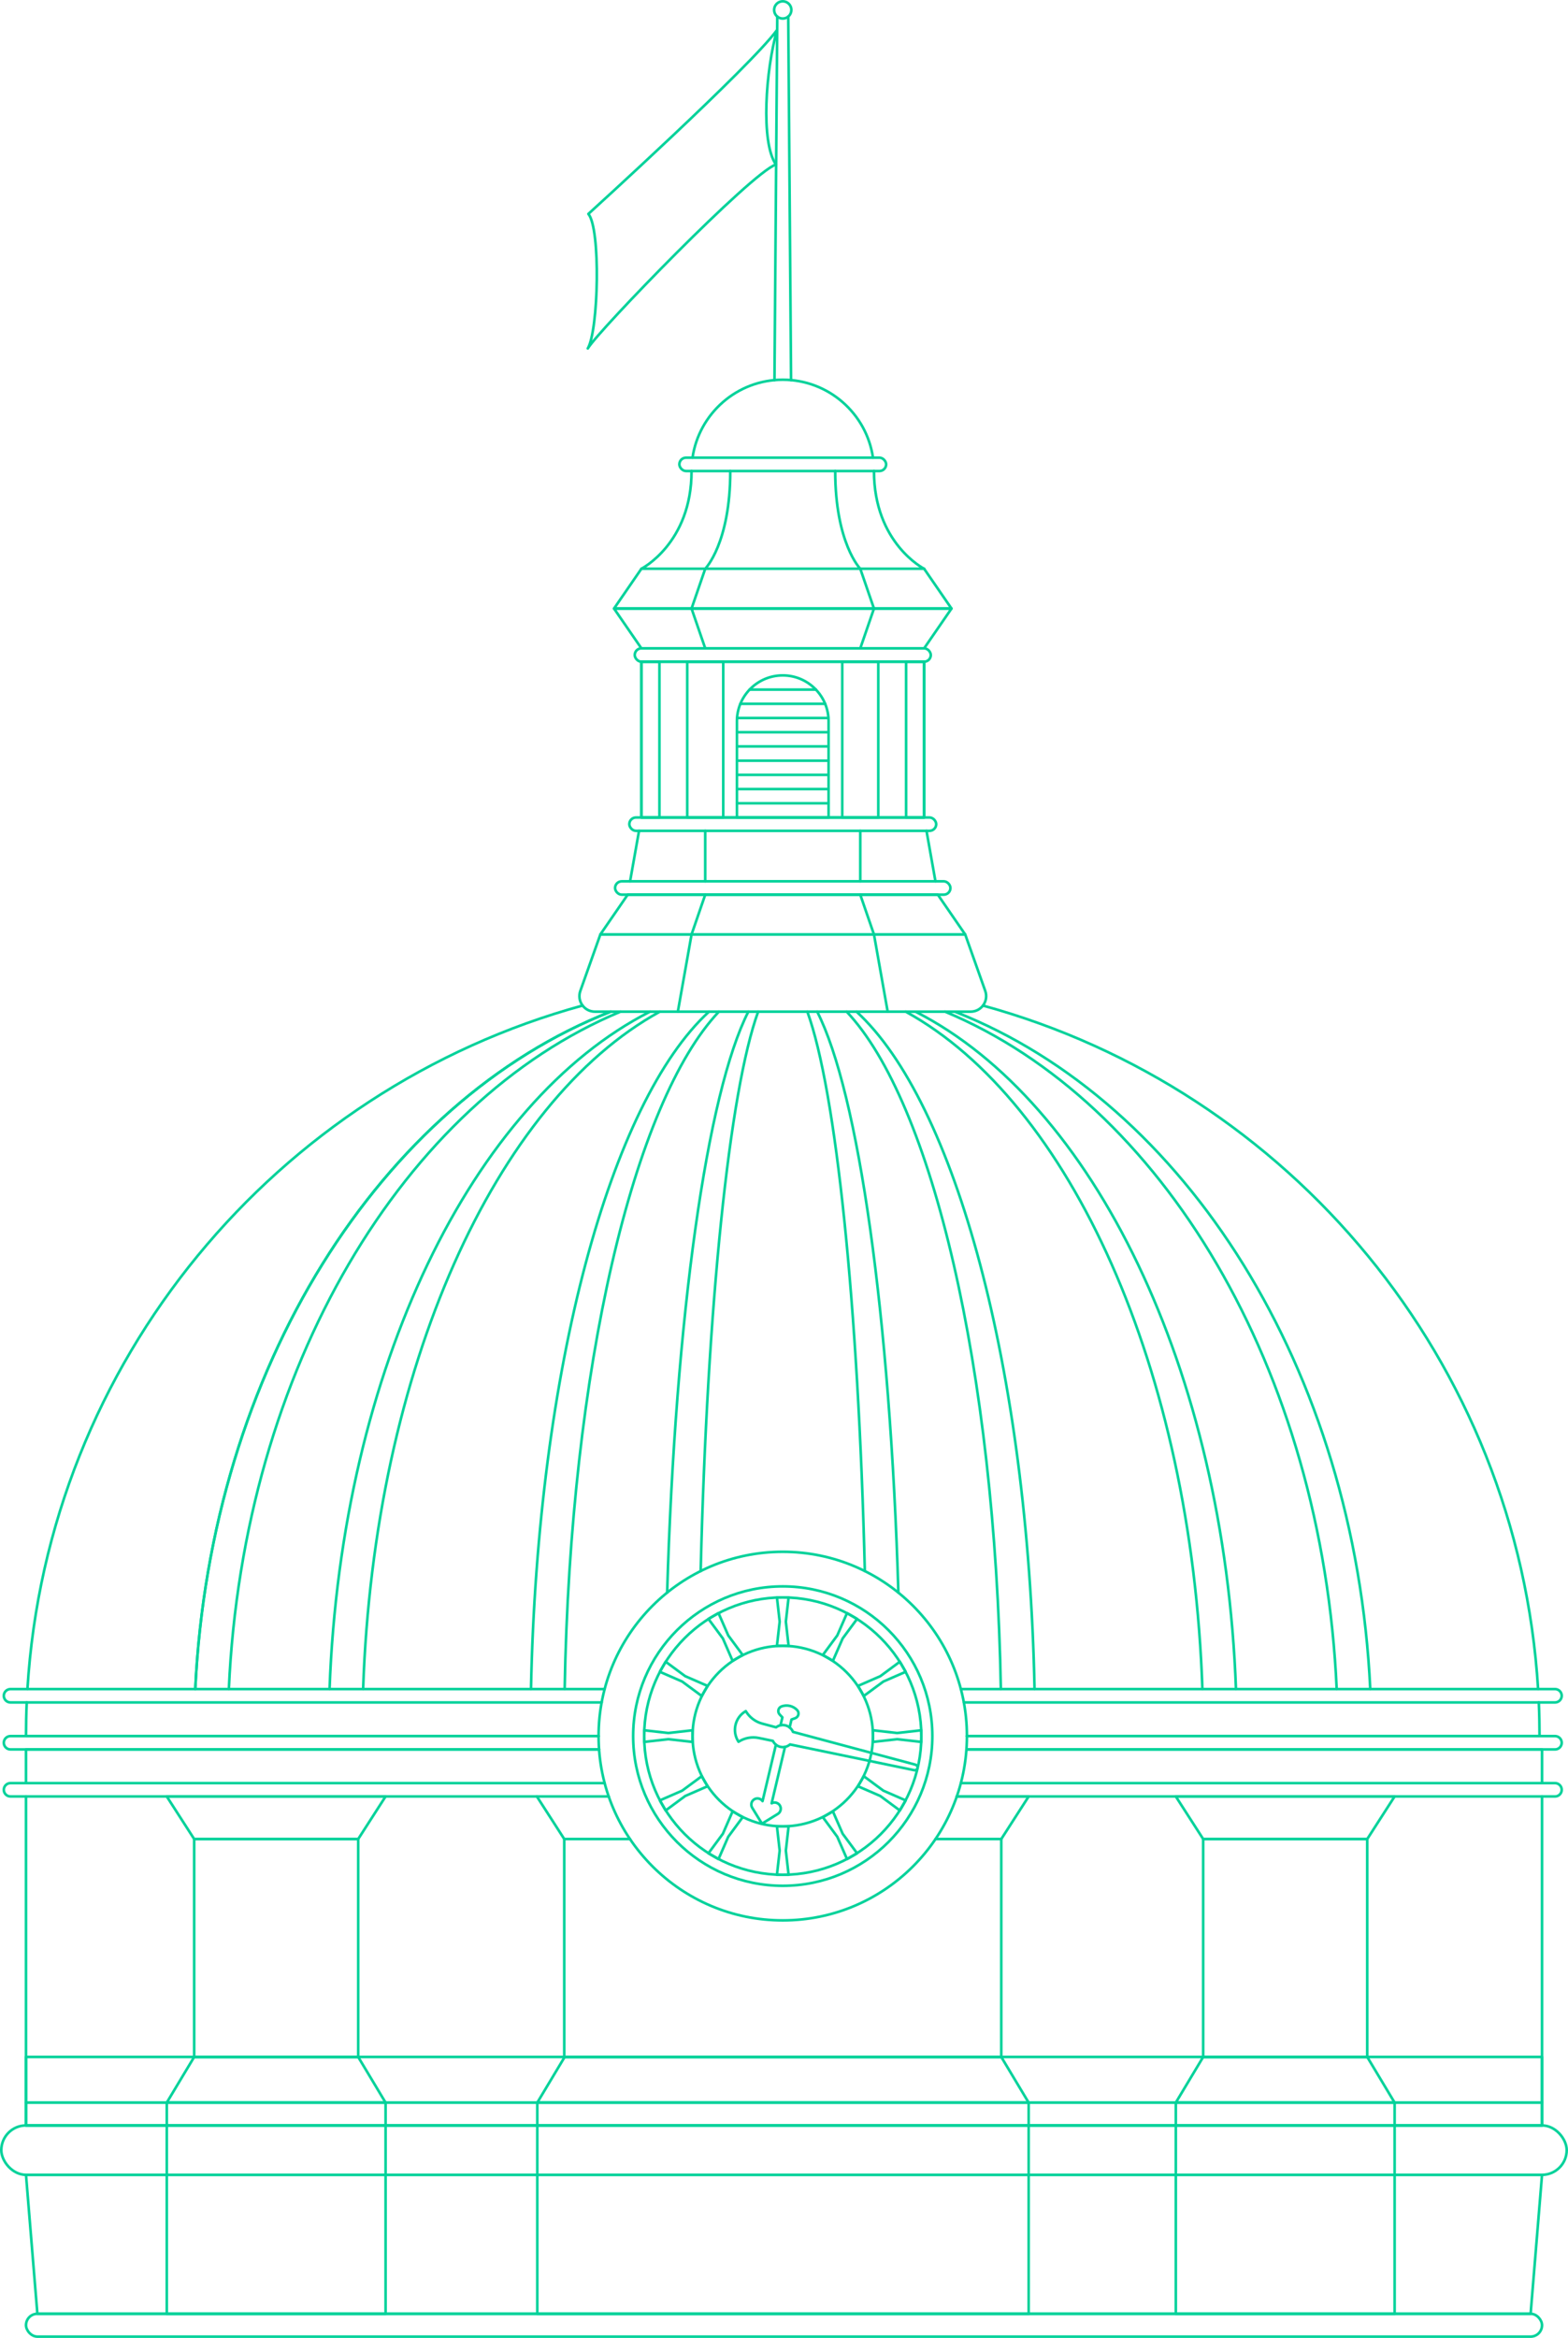 <?xml version="1.0" encoding="UTF-8"?> <svg xmlns="http://www.w3.org/2000/svg" id="Layer_1" data-name="Layer 1" viewBox="0 0 601.94 896.86"><defs><style> .cls-1 { fill: none; stroke: #00d29a; stroke-linecap: round; stroke-linejoin: round; } </style></defs><circle class="cls-1" cx="300.49" cy="665.99" r="70.7"></circle><circle class="cls-1" cx="300.49" cy="665.99" r="53.2"></circle><circle class="cls-1" cx="300.49" cy="665.99" r="34.63"></circle><circle class="cls-1" cx="300.49" cy="665.99" r="57.43"></circle><path class="cls-1" d="M229.98,671.11H4.02c-1.41,0-2.56-1.15-2.56-2.56h0c0-1.41,1.15-2.56,2.56-2.56h225.78"></path><path class="cls-1" d="M233.68,689.15H4.02c-1.41,0-2.56-1.15-2.56-2.56h0c0-1.41,1.15-2.56,2.56-2.56h228.1"></path><path class="cls-1" d="M368.87,684.03h228.1c1.41,0,2.56,1.15,2.56,2.56h0c0,1.41-1.15,2.56-2.56,2.56h-229.66"></path><rect class="cls-1" x=".5" y="815.35" width="600.94" height="18.95" rx="9.48" ry="9.48"></rect><polyline class="cls-1" points="9.98 684.03 9.98 671.11 229.98 671.11"></polyline><polyline class="cls-1" points="591.97 689.15 591.97 815.35 9.98 815.35 9.98 705.48 9.98 689.15"></polyline><polyline class="cls-1" points="371.06 671.11 591.97 671.11 591.97 684.03"></polyline><rect class="cls-1" x="74.54" y="705.48" width="62.97" height="83.6"></rect><rect class="cls-1" x="461.89" y="705.48" width="62.97" height="83.6"></rect><rect class="cls-1" x="9.98" y="806.59" width="581.99" height="8.76"></rect><rect class="cls-1" x="9.98" y="887.6" width="581.99" height="8.76" rx="4.38" ry="4.38"></rect><rect class="cls-1" x="9.98" y="789.08" width="581.99" height="17.51"></rect><polygon class="cls-1" points="587.59 887.6 14.35 887.6 9.98 834.3 591.97 834.3 587.59 887.6"></polygon><path class="cls-1" d="M74.96,647.96c5.86-122.94,71.18-225.22,159.46-259.87"></path><path class="cls-1" d="M229.8,665.99H9.98c0-4.33.09-8.63.28-12.91"></path><path class="cls-1" d="M590.73,653.08c.19,4.28.28,8.59.28,12.91h-219.82"></path><path class="cls-1" d="M230.98,653.08H4.02c-1.41,0-2.56-1.15-2.56-2.56h0c0-1.41,1.15-2.56,2.56-2.56h228.1"></path><path class="cls-1" d="M368.87,647.96h228.1c1.41,0,2.56,1.15,2.56,2.56h0c0,1.41-1.15,2.56-2.56,2.56h-226.96"></path><path class="cls-1" d="M371.19,665.99h225.78c1.41,0,2.56,1.15,2.56,2.56h0c0,1.41-1.15,2.56-2.56,2.56h-225.91"></path><path class="cls-1" d="M352.24,677.98c0-.49-.38-.9-.85-1.03l-46.97-12.57c-.5-1.21-1.56-2.18-2.93-2.51-1.29-.31-2.58.01-3.56.76l-5.34-1.43c-2.56-.69-4.77-2.33-6.16-4.58l-.13-.21h0c-4.15,2.38-5.43,7.77-2.79,11.76h0s.21-.13.21-.13c2.26-1.39,4.96-1.86,7.56-1.33l5.42,1.12c.54,1.11,1.55,1.97,2.84,2.28,1.38.33,2.75-.06,3.75-.92l47.66,9.88c.67.14,1.32-.36,1.31-1.09Z"></path><path class="cls-1" d="M297.86,669.31l-5.13,21.63c-.71-1.04-2.11-1.35-3.19-.69h0c-1.11.68-1.45,2.14-.77,3.25l2.51,4.08,1.24,2.01,4.02-2.48h0s2.07-1.27,2.07-1.27c1.11-.68,1.45-2.14.77-3.25-.67-1.08-2.06-1.43-3.16-.82l5.13-21.63"></path><path class="cls-1" d="M303.13,662.68l.72-3.04h0l1.43-.52c1.29-.47,1.68-2.1.74-3.1-1.53-1.62-3.88-2.18-5.98-1.42h0c-1.29.47-1.68,2.1-.74,3.1l1.05,1.11-.72,3.04"></path><polygon class="cls-1" points="285.11 634.88 281.24 637.12 277.51 628.55 271.96 621.04 275.83 618.81 279.56 627.37 285.11 634.88"></polygon><polygon class="cls-1" points="271.62 646.74 269.39 650.61 261.87 645.06 253.31 641.33 255.54 637.46 263.05 643.01 271.62 646.74"></polygon><polygon class="cls-1" points="265.86 663.76 265.86 668.23 256.58 667.18 247.29 668.23 247.29 663.76 256.58 664.81 265.86 663.76"></polygon><polygon class="cls-1" points="269.39 681.38 271.62 685.24 263.05 688.97 255.54 694.53 253.31 690.66 261.87 686.93 269.39 681.38"></polygon><polygon class="cls-1" points="281.24 694.87 285.11 697.1 279.56 704.62 275.83 713.18 271.96 710.95 277.51 703.44 281.24 694.87"></polygon><polygon class="cls-1" points="298.26 700.63 302.73 700.63 301.68 709.91 302.73 719.19 298.26 719.19 299.31 709.91 298.26 700.63"></polygon><polygon class="cls-1" points="315.88 697.1 319.74 694.87 323.48 703.44 329.03 710.95 325.16 713.18 321.43 704.62 315.88 697.1"></polygon><polygon class="cls-1" points="329.37 685.24 331.6 681.38 339.12 686.93 347.68 690.66 345.45 694.53 337.94 688.97 329.37 685.24"></polygon><polygon class="cls-1" points="335.13 668.23 335.13 663.76 344.41 664.81 353.69 663.76 353.69 668.23 344.41 667.18 335.13 668.23"></polygon><polygon class="cls-1" points="331.6 650.61 329.37 646.74 337.94 643.01 345.45 637.46 347.68 641.33 339.12 645.06 331.6 650.61"></polygon><polygon class="cls-1" points="319.74 637.12 315.88 634.88 321.43 627.37 325.16 618.81 329.03 621.04 323.48 628.55 319.74 637.12"></polygon><polygon class="cls-1" points="302.73 631.36 298.26 631.36 299.31 622.08 298.26 612.79 302.73 612.79 301.68 622.08 302.73 631.36"></polygon><polygon class="cls-1" points="137.51 705.48 74.54 705.48 64.02 689.15 148.02 689.15 137.51 705.48"></polygon><polygon class="cls-1" points="74.54 789.08 137.51 789.08 148.02 806.59 64.02 806.59 74.54 789.08"></polygon><polygon class="cls-1" points="461.89 789.08 524.87 789.08 535.38 806.59 451.38 806.59 461.89 789.08"></polygon><polygon class="cls-1" points="524.87 705.48 461.89 705.48 451.38 689.15 535.38 689.15 524.87 705.48"></polygon><rect class="cls-1" x="64.02" y="806.59" width="84" height="81.01"></rect><polygon class="cls-1" points="216.77 789.08 384.38 789.08 394.89 806.59 206.26 806.59 216.77 789.08"></polygon><rect class="cls-1" x="206.26" y="806.59" width="188.63" height="81.01"></rect><rect class="cls-1" x="451.38" y="806.59" width="84" height="81.01"></rect><polyline class="cls-1" points="206.1 689.15 216.61 705.48 241.84 705.48"></polyline><polyline class="cls-1" points="367.31 689.15 394.89 689.15 384.38 705.48 359.14 705.48"></polyline><polyline class="cls-1" points="384.38 705.48 384.38 789.08 216.61 789.08 216.61 705.48"></polyline><path class="cls-1" d="M372.61,388.09h-144.22c-4.11,0-6.99-4.07-5.61-7.95l7.69-21.66h140.07l7.69,21.66c1.38,3.88-1.5,7.95-5.61,7.95Z"></path><line class="cls-1" x1="265.48" y1="358.48" x2="260.22" y2="388.09"></line><line class="cls-1" x1="335.51" y1="358.48" x2="340.77" y2="388.09"></line><polygon class="cls-1" points="360.02 343.21 240.97 343.21 230.46 358.48 370.53 358.48 360.02 343.21"></polygon><line class="cls-1" x1="270.73" y1="343.21" x2="265.48" y2="358.48"></line><line class="cls-1" x1="330.25" y1="343.21" x2="335.51" y2="358.48"></line><polygon class="cls-1" points="246.23 248.72 354.76 248.72 365.27 233.45 235.72 233.45 246.23 248.72"></polygon><line class="cls-1" x1="330.25" y1="248.72" x2="335.51" y2="233.45"></line><line class="cls-1" x1="270.73" y1="248.72" x2="265.48" y2="233.45"></line><polygon class="cls-1" points="354.76 218.18 246.23 218.18 235.72 233.45 365.27 233.45 354.76 218.18"></polygon><line class="cls-1" x1="270.73" y1="218.18" x2="265.48" y2="233.45"></line><line class="cls-1" x1="330.25" y1="218.18" x2="335.51" y2="233.45"></line><rect class="cls-1" x="243.67" y="248.72" width="113.65" height="5.12" rx="2.56" ry="2.56"></rect><rect class="cls-1" x="260.8" y="175.57" width="79.38" height="5.12" rx="2.56" ry="2.56"></rect><rect class="cls-1" x="236.12" y="338.09" width="128.74" height="5.12" rx="2.56" ry="2.56"></rect><rect class="cls-1" x="246.23" y="253.84" width="108.53" height="59.76"></rect><line class="cls-1" x1="330.25" y1="338.09" x2="330.25" y2="318.72"></line><rect class="cls-1" x="263.82" y="253.84" width="13.83" height="59.76"></rect><rect class="cls-1" x="246.23" y="253.84" width="6.92" height="59.76"></rect><rect class="cls-1" x="323.34" y="253.84" width="13.83" height="59.76"></rect><rect class="cls-1" x="347.84" y="253.84" width="6.92" height="59.76"></rect><path class="cls-1" d="M300.49,259.09h0c9.71,0,17.59,7.88,17.59,17.59v36.92h-35.18v-36.92c0-9.71,7.88-17.59,17.59-17.59Z"></path><line class="cls-1" x1="287.77" y1="264.54" x2="313.22" y2="264.54"></line><line class="cls-1" x1="284.22" y1="269.99" x2="316.77" y2="269.99"></line><line class="cls-1" x1="282.95" y1="275.44" x2="318.04" y2="275.44"></line><line class="cls-1" x1="282.91" y1="280.89" x2="318.08" y2="280.89"></line><line class="cls-1" x1="282.91" y1="286.34" x2="318.08" y2="286.34"></line><line class="cls-1" x1="282.91" y1="291.8" x2="318.08" y2="291.8"></line><line class="cls-1" x1="282.91" y1="297.25" x2="318.08" y2="297.25"></line><line class="cls-1" x1="282.91" y1="302.7" x2="318.08" y2="302.7"></line><line class="cls-1" x1="282.91" y1="308.15" x2="318.08" y2="308.15"></line><path class="cls-1" d="M246.23,218.18s19.25-9.74,19.25-37.49"></path><path class="cls-1" d="M270.73,218.18s9.62-9.74,9.62-37.49"></path><path class="cls-1" d="M330.25,218.18s-9.62-9.74-9.62-37.49"></path><path class="cls-1" d="M354.76,218.18s-19.25-9.74-19.25-37.49"></path><rect class="cls-1" x="241.59" y="313.6" width="117.81" height="5.12" rx="2.56" ry="2.56"></rect><line class="cls-1" x1="359.11" y1="338.09" x2="355.67" y2="318.72"></line><line class="cls-1" x1="245.32" y1="318.72" x2="241.88" y2="338.09"></line><line class="cls-1" x1="270.73" y1="338.09" x2="270.73" y2="318.72"></line><path class="cls-1" d="M377.34,385.75c117.58,32.17,205.41,136.36,213.12,262.21"></path><path class="cls-1" d="M10.53,647.96c7.71-125.85,95.54-230.05,213.13-262.22"></path><path class="cls-1" d="M74.96,647.96c5.86-122.94,71.18-225.22,159.46-259.87"></path><path class="cls-1" d="M87.85,647.96c5.52-122.94,67.12-225.22,150.35-259.87"></path><path class="cls-1" d="M126.51,647.96c4.52-122.94,54.91-225.22,123.01-259.87"></path><path class="cls-1" d="M139.4,647.96c4.18-122.95,50.85-225.22,113.9-259.87"></path><path class="cls-1" d="M203.84,647.96c2.51-122.95,30.51-225.22,68.34-259.87"></path><path class="cls-1" d="M216.77,647.96c2.17-122.95,26.43-225.22,59.2-259.87"></path><path class="cls-1" d="M256.11,610.96c3.17-106.15,15.32-191.76,31.17-222.87"></path><path class="cls-1" d="M268.98,602.69c2.53-102.31,11.05-184.31,22.07-214.6"></path><path class="cls-1" d="M309.93,388.09c11.03,30.3,19.55,112.29,22.07,214.6"></path><path class="cls-1" d="M313.71,388.09c15.85,31.11,28,116.73,31.17,222.87"></path><path class="cls-1" d="M325.02,388.09c32.77,34.65,57.02,136.93,59.2,259.87"></path><path class="cls-1" d="M328.81,388.09c37.83,34.65,65.83,136.93,68.34,259.87"></path><path class="cls-1" d="M347.69,388.09c63.06,34.65,109.72,136.93,113.9,259.87"></path><path class="cls-1" d="M351.73,388.23c67.96,34.78,118.23,136.95,122.75,259.73"></path><path class="cls-1" d="M362.79,388.09c83.23,34.65,144.83,136.93,150.35,259.87"></path><path class="cls-1" d="M366.91,388.23c88.1,34.78,153.27,136.95,159.12,259.73"></path><path class="cls-1" d="M265.85,175.57c2.48-16.91,17.05-29.9,34.64-29.9s32.17,12.98,34.64,29.9"></path><line class="cls-1" x1="302.6" y1="6.36" x2="303.68" y2="145.82"></line><line class="cls-1" x1="297.31" y1="145.82" x2="298.39" y2="6.36"></line><path class="cls-1" d="M225.65,133.67c4.11-6.92,62.7-67.31,72.22-70.56-5.92-8.55-3.94-36.24.43-51.62-10.08,13.96-72.43,70.57-72.43,70.57,4.8,5.69,3.9,44.69-.22,51.6Z"></path><circle class="cls-1" cx="300.49" cy="3.81" r="3.31"></circle></svg> 
